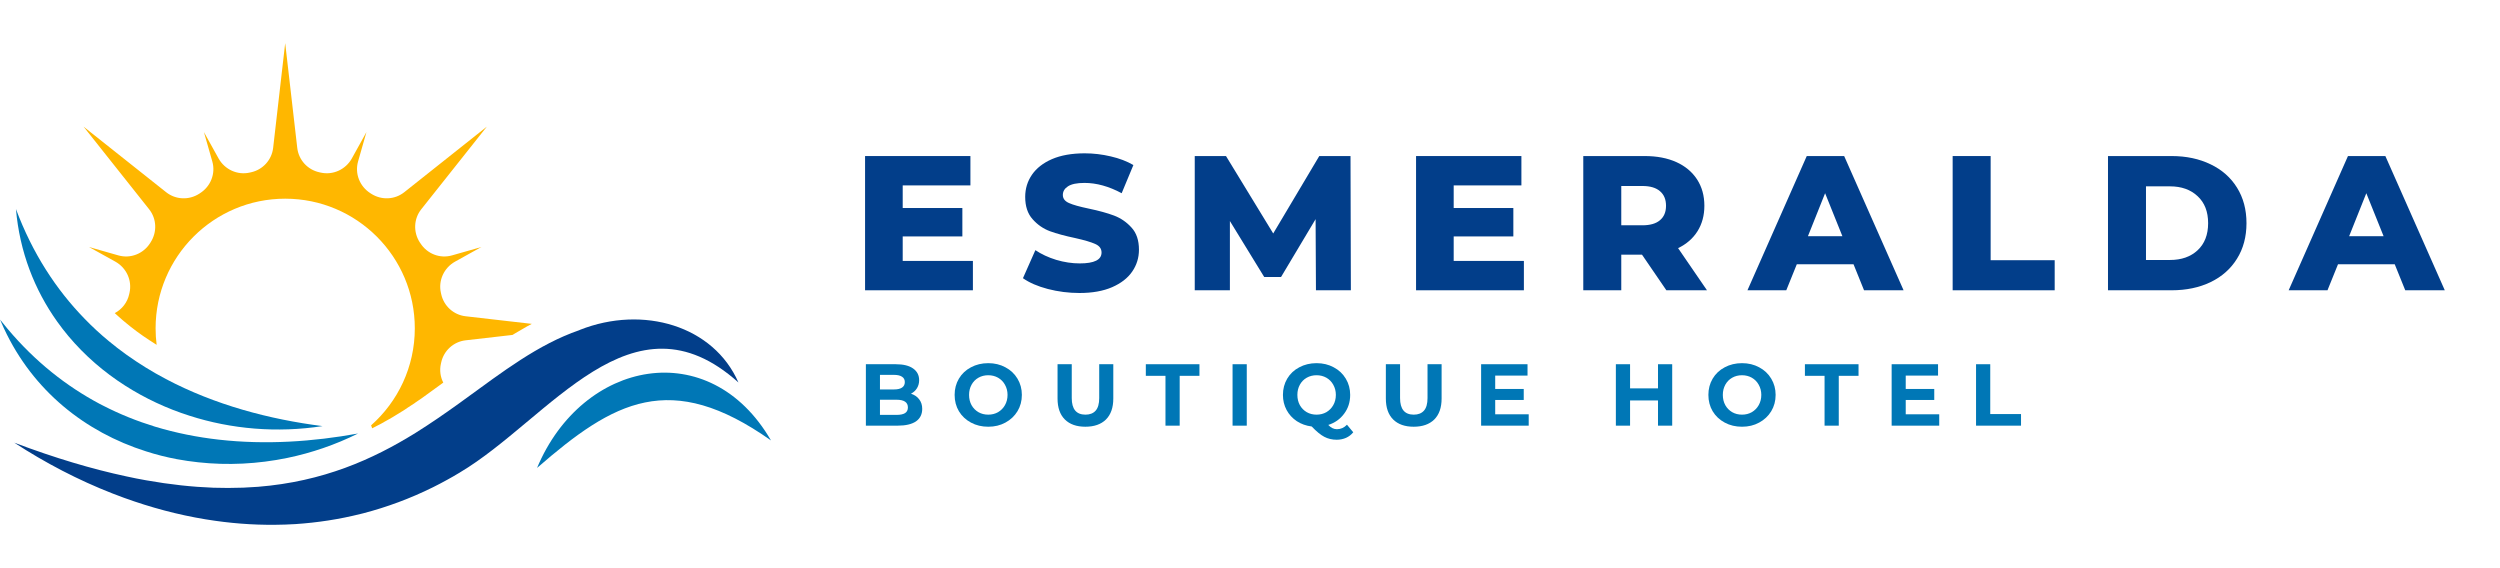 <svg xmlns="http://www.w3.org/2000/svg" xmlns:xlink="http://www.w3.org/1999/xlink" width="440" zoomAndPan="magnify" viewBox="0 0 330 75" height="100" preserveAspectRatio="xMidYMid meet" version="1.0"><defs><g/><clipPath id="fe4fbd82de"><path d="M 11 5.762 L 71 5.762 L 71 57 L 11 57 Z M 11 5.762 " clip-rule="nonzero"/></clipPath><clipPath id="481bbde169"><path d="M 1 42 L 98 42 L 98 69.441 L 1 69.441 Z M 1 42 " clip-rule="nonzero"/></clipPath></defs><g clip-path="url(#fe4fbd82de)"><path fill="#ffb700" d="M 15.559 41.703 C 15.688 41.824 15.855 41.973 16.035 42.125 C 16.129 42.211 16.223 42.285 16.312 42.363 C 17.418 43.301 18.582 44.168 19.777 44.945 L 19.805 44.957 C 20.082 45.148 20.375 45.336 20.676 45.52 C 20.586 44.805 20.539 44.078 20.539 43.336 C 20.539 33.887 28.199 26.227 37.645 26.227 C 47.094 26.227 54.754 33.887 54.754 43.336 C 54.754 48.434 52.523 53.012 48.984 56.145 L 49.129 56.539 L 49.363 56.414 L 50.344 55.906 C 50.516 55.812 50.684 55.715 50.855 55.613 L 50.895 55.594 C 51.02 55.52 51.145 55.453 51.266 55.383 L 51.289 55.375 C 51.695 55.148 52.074 54.918 52.473 54.668 L 52.488 54.656 C 52.684 54.539 52.871 54.414 53.07 54.301 L 53.199 54.227 L 53.949 53.723 L 54.633 53.281 L 54.711 53.23 L 54.805 53.156 L 55.746 52.512 L 56.652 51.855 C 57.262 51.414 57.883 50.961 58.512 50.504 C 58.129 49.754 58.004 48.883 58.199 48.02 C 58.215 47.961 58.223 47.902 58.238 47.844 C 58.578 46.281 59.867 45.109 61.457 44.922 L 67.652 44.211 L 67.984 44.008 L 68.5 43.707 C 68.625 43.637 68.734 43.57 68.836 43.512 C 69.066 43.375 69.324 43.227 69.59 43.074 L 70.195 42.75 L 61.457 41.746 C 59.867 41.562 58.578 40.387 58.238 38.824 C 58.223 38.766 58.215 38.707 58.199 38.648 C 57.832 37.023 58.609 35.352 60.062 34.539 L 63.543 32.605 L 59.668 33.711 C 58.062 34.172 56.363 33.496 55.477 32.086 C 55.445 32.047 55.426 32.012 55.402 31.977 C 54.539 30.625 54.609 28.879 55.605 27.625 L 64.262 16.719 L 53.359 25.375 C 52.102 26.371 50.355 26.441 49.004 25.578 C 48.969 25.555 48.934 25.531 48.895 25.508 C 47.484 24.613 46.809 22.914 47.266 21.309 L 48.371 17.438 L 46.441 20.918 C 45.629 22.375 43.957 23.148 42.328 22.781 C 42.273 22.766 42.215 22.754 42.156 22.742 C 40.594 22.402 39.422 21.113 39.238 19.523 L 37.645 5.695 L 36.055 19.523 C 35.871 21.113 34.695 22.402 33.133 22.742 C 33.078 22.754 33.02 22.766 32.961 22.781 C 31.336 23.148 29.664 22.375 28.852 20.918 L 26.918 17.434 L 28.023 21.309 C 28.484 22.914 27.809 24.613 26.395 25.508 C 26.359 25.531 26.324 25.555 26.289 25.578 C 24.938 26.441 23.191 26.371 21.934 25.375 L 11.031 16.719 L 19.688 27.625 C 20.684 28.879 20.754 30.625 19.887 31.977 C 19.867 32.012 19.844 32.047 19.82 32.086 C 18.926 33.496 17.227 34.172 15.621 33.711 L 11.746 32.605 L 15.23 34.539 C 16.688 35.352 17.461 37.023 17.094 38.648 C 17.078 38.707 17.066 38.766 17.055 38.824 C 16.816 39.922 16.102 40.828 15.148 41.332 C 15.254 41.426 15.363 41.527 15.477 41.629 L 15.559 41.703 " fill-opacity="1" fill-rule="nonzero"/></g><g clip-path="url(#481bbde169)"><path fill="#023e8a" d="M 76.555 43.539 C 76.555 43.539 76.426 43.605 76.461 43.586 C 71.023 45.461 66.348 49.078 61.238 52.781 C 61.035 52.934 60.824 53.078 60.621 53.23 C 58.77 54.559 56.855 55.891 54.828 57.156 C 49.195 60.645 42.664 63.566 34.051 64.258 C 32.781 64.359 31.461 64.41 30.098 64.41 C 29.465 64.41 28.82 64.402 28.164 64.379 C 25.41 64.277 22.457 63.965 19.285 63.398 C 18.422 63.246 17.539 63.074 16.645 62.875 C 12.168 61.918 7.273 60.469 1.883 58.434 C 5.988 61.109 10.344 63.379 14.848 65.137 C 15.355 65.332 15.863 65.527 16.371 65.711 C 19.883 66.984 23.477 67.949 27.113 68.547 C 27.168 68.559 27.227 68.566 27.285 68.574 C 30.27 69.062 33.281 69.301 36.301 69.273 C 37.199 69.266 38.102 69.234 39.004 69.18 C 41.879 68.988 44.75 68.555 47.602 67.84 C 47.715 67.812 47.832 67.781 47.949 67.754 C 51.055 66.945 54.137 65.812 57.156 64.316 C 57.781 64.004 58.398 63.684 59.016 63.34 C 59.547 63.051 60.078 62.746 60.605 62.426 C 60.562 62.461 60.707 62.367 60.703 62.367 C 72.559 55.316 83.43 37.871 97.473 50.488 C 94.195 42.996 84.898 40.25 76.555 43.539 " fill-opacity="1" fill-rule="nonzero"/></g><path fill="#0077b6" d="M 28.898 58.035 C 26.055 57.715 23.23 57.156 20.465 56.32 C 18.125 55.602 15.824 54.684 13.594 53.535 C 13.438 53.457 13.285 53.375 13.129 53.297 C 8.773 50.977 4.684 47.77 1.039 43.453 C 0.98 43.383 0.918 43.309 0.859 43.234 C 0.574 42.895 0.289 42.547 0.008 42.188 C 0.16 42.559 0.324 42.922 0.488 43.277 C 0.508 43.316 0.523 43.359 0.543 43.395 C 4.367 51.594 11.254 57.031 19.262 59.574 C 20.59 60.004 21.953 60.348 23.336 60.609 C 24.273 60.781 25.219 60.922 26.176 61.023 C 30.043 61.445 34.027 61.254 37.949 60.441 C 41.129 59.781 44.266 58.711 47.262 57.223 C 41.328 58.305 35.066 58.734 28.898 58.035 " fill-opacity="1" fill-rule="nonzero"/><path fill="#0077b6" d="M 9.035 44.371 C 11.172 46.914 13.711 49.117 16.543 50.918 C 19.152 52.582 22.008 53.922 25.023 54.879 C 30.531 56.648 36.562 57.172 42.574 56.246 C 35.547 55.352 28.367 53.449 21.898 50.031 C 20.086 49.074 18.332 47.996 16.648 46.789 C 15.867 46.23 15.105 45.641 14.359 45.023 C 13.242 44.102 12.168 43.113 11.145 42.051 C 7.406 38.207 4.293 33.449 2.105 27.594 C 2.594 33.242 4.555 38.258 7.559 42.465 C 8.027 43.121 8.52 43.758 9.035 44.371 " fill-opacity="1" fill-rule="nonzero"/><path fill="#0077b6" d="M 70.891 61.766 C 81.031 52.941 88.488 48.754 101.77 58.137 C 93.68 44.168 76.875 47.457 70.891 61.766 " fill-opacity="1" fill-rule="nonzero"/><g fill="#023e8a" fill-opacity="1"><g transform="translate(112.423, 38.317)"><g><path d="M 16 -3.875 L 16 0 L 1.766 0 L 1.766 -17.719 L 15.672 -17.719 L 15.672 -13.844 L 6.734 -13.844 L 6.734 -10.859 L 14.609 -10.859 L 14.609 -7.109 L 6.734 -7.109 L 6.734 -3.875 Z M 16 -3.875 "/></g></g></g><g fill="#023e8a" fill-opacity="1"><g transform="translate(134.498, 38.317)"><g><path d="M 8 0.359 C 6.562 0.359 5.164 0.18 3.812 -0.172 C 2.469 -0.523 1.375 -1 0.531 -1.594 L 2.172 -5.297 C 2.961 -4.766 3.879 -4.336 4.922 -4.016 C 5.973 -3.703 7.008 -3.547 8.031 -3.547 C 9.945 -3.547 10.906 -4.023 10.906 -4.984 C 10.906 -5.492 10.629 -5.867 10.078 -6.109 C 9.535 -6.359 8.656 -6.617 7.438 -6.891 C 6.102 -7.172 4.988 -7.473 4.094 -7.797 C 3.207 -8.129 2.441 -8.66 1.797 -9.391 C 1.148 -10.117 0.828 -11.098 0.828 -12.328 C 0.828 -13.41 1.125 -14.383 1.719 -15.25 C 2.312 -16.113 3.191 -16.801 4.359 -17.312 C 5.535 -17.82 6.977 -18.078 8.688 -18.078 C 9.844 -18.078 10.988 -17.941 12.125 -17.672 C 13.258 -17.41 14.254 -17.031 15.109 -16.531 L 13.562 -12.812 C 11.875 -13.719 10.238 -14.172 8.656 -14.172 C 7.656 -14.172 6.926 -14.02 6.469 -13.719 C 6.02 -13.426 5.797 -13.047 5.797 -12.578 C 5.797 -12.109 6.066 -11.754 6.609 -11.516 C 7.148 -11.273 8.02 -11.031 9.219 -10.781 C 10.562 -10.5 11.676 -10.191 12.562 -9.859 C 13.445 -9.523 14.211 -9 14.859 -8.281 C 15.516 -7.57 15.844 -6.598 15.844 -5.359 C 15.844 -4.297 15.547 -3.332 14.953 -2.469 C 14.367 -1.613 13.484 -0.926 12.297 -0.406 C 11.117 0.102 9.688 0.359 8 0.359 Z M 8 0.359 "/></g></g></g><g fill="#023e8a" fill-opacity="1"><g transform="translate(155.94, 38.317)"><g><path d="M 17.766 0 L 17.719 -9.391 L 13.156 -1.75 L 10.938 -1.75 L 6.406 -9.141 L 6.406 0 L 1.766 0 L 1.766 -17.719 L 5.891 -17.719 L 12.125 -7.5 L 18.203 -17.719 L 22.328 -17.719 L 22.375 0 Z M 17.766 0 "/></g></g></g><g fill="#023e8a" fill-opacity="1"><g transform="translate(185.153, 38.317)"><g><path d="M 16 -3.875 L 16 0 L 1.766 0 L 1.766 -17.719 L 15.672 -17.719 L 15.672 -13.844 L 6.734 -13.844 L 6.734 -10.859 L 14.609 -10.859 L 14.609 -7.109 L 6.734 -7.109 L 6.734 -3.875 Z M 16 -3.875 "/></g></g></g><g fill="#023e8a" fill-opacity="1"><g transform="translate(207.227, 38.317)"><g><path d="M 9.516 -4.703 L 6.781 -4.703 L 6.781 0 L 1.766 0 L 1.766 -17.719 L 9.875 -17.719 C 11.477 -17.719 12.867 -17.453 14.047 -16.922 C 15.223 -16.391 16.133 -15.629 16.781 -14.641 C 17.426 -13.648 17.75 -12.488 17.75 -11.156 C 17.75 -9.875 17.445 -8.754 16.844 -7.797 C 16.25 -6.848 15.395 -6.102 14.281 -5.562 L 18.094 0 L 12.734 0 Z M 12.688 -11.156 C 12.688 -11.988 12.422 -12.629 11.891 -13.078 C 11.367 -13.535 10.594 -13.766 9.562 -13.766 L 6.781 -13.766 L 6.781 -8.578 L 9.562 -8.578 C 10.594 -8.578 11.367 -8.801 11.891 -9.25 C 12.422 -9.695 12.688 -10.332 12.688 -11.156 Z M 12.688 -11.156 "/></g></g></g><g fill="#023e8a" fill-opacity="1"><g transform="translate(231.023, 38.317)"><g><path d="M 13.641 -3.438 L 6.156 -3.438 L 4.766 0 L -0.359 0 L 7.469 -17.719 L 12.406 -17.719 L 20.25 0 L 15.031 0 Z M 12.172 -7.141 L 9.891 -12.812 L 7.625 -7.141 Z M 12.172 -7.141 "/></g></g></g><g fill="#023e8a" fill-opacity="1"><g transform="translate(255.984, 38.317)"><g><path d="M 1.766 -17.719 L 6.781 -17.719 L 6.781 -3.969 L 15.234 -3.969 L 15.234 0 L 1.766 0 Z M 1.766 -17.719 "/></g></g></g><g fill="#023e8a" fill-opacity="1"><g transform="translate(276.489, 38.317)"><g><path d="M 1.766 -17.719 L 10.156 -17.719 C 12.094 -17.719 13.812 -17.352 15.312 -16.625 C 16.812 -15.906 17.973 -14.879 18.797 -13.547 C 19.629 -12.211 20.047 -10.648 20.047 -8.859 C 20.047 -7.066 19.629 -5.504 18.797 -4.172 C 17.973 -2.836 16.812 -1.805 15.312 -1.078 C 13.812 -0.359 12.094 0 10.156 0 L 1.766 0 Z M 9.953 -4 C 11.461 -4 12.676 -4.426 13.594 -5.281 C 14.52 -6.145 14.984 -7.336 14.984 -8.859 C 14.984 -10.379 14.52 -11.566 13.594 -12.422 C 12.676 -13.285 11.461 -13.719 9.953 -13.719 L 6.781 -13.719 L 6.781 -4 Z M 9.953 -4 "/></g></g></g><g fill="#023e8a" fill-opacity="1"><g transform="translate(302.462, 38.317)"><g><path d="M 13.641 -3.438 L 6.156 -3.438 L 4.766 0 L -0.359 0 L 7.469 -17.719 L 12.406 -17.719 L 20.25 0 L 15.031 0 Z M 12.172 -7.141 L 9.891 -12.812 L 7.625 -7.141 Z M 12.172 -7.141 "/></g></g></g><g fill="#0077b6" fill-opacity="1"><g transform="translate(113.327, 56.187)"><g><path d="M 6.922 -4.219 C 7.379 -4.07 7.738 -3.828 8 -3.484 C 8.27 -3.141 8.406 -2.719 8.406 -2.219 C 8.406 -1.5 8.129 -0.945 7.578 -0.562 C 7.023 -0.188 6.219 0 5.156 0 L 0.969 0 L 0.969 -8.109 L 4.922 -8.109 C 5.91 -8.109 6.672 -7.922 7.203 -7.547 C 7.734 -7.172 8 -6.656 8 -6 C 8 -5.613 7.906 -5.266 7.719 -4.953 C 7.531 -4.641 7.266 -4.395 6.922 -4.219 Z M 2.828 -6.703 L 2.828 -4.781 L 4.703 -4.781 C 5.16 -4.781 5.508 -4.863 5.75 -5.031 C 5.988 -5.195 6.109 -5.438 6.109 -5.75 C 6.109 -6.062 5.988 -6.297 5.75 -6.453 C 5.508 -6.617 5.16 -6.703 4.703 -6.703 Z M 5.016 -1.422 C 5.516 -1.422 5.891 -1.5 6.141 -1.656 C 6.391 -1.82 6.516 -2.07 6.516 -2.406 C 6.516 -3.082 6.016 -3.422 5.016 -3.422 L 2.828 -3.422 L 2.828 -1.422 Z M 5.016 -1.422 "/></g></g></g><g fill="#0077b6" fill-opacity="1"><g transform="translate(125.558, 56.187)"><g><path d="M 4.891 0.141 C 4.047 0.141 3.285 -0.039 2.609 -0.406 C 1.93 -0.77 1.398 -1.27 1.016 -1.906 C 0.641 -2.539 0.453 -3.258 0.453 -4.062 C 0.453 -4.852 0.641 -5.566 1.016 -6.203 C 1.398 -6.848 1.93 -7.348 2.609 -7.703 C 3.285 -8.066 4.047 -8.25 4.891 -8.25 C 5.734 -8.25 6.488 -8.066 7.156 -7.703 C 7.832 -7.348 8.363 -6.848 8.75 -6.203 C 9.133 -5.566 9.328 -4.852 9.328 -4.062 C 9.328 -3.258 9.133 -2.539 8.75 -1.906 C 8.363 -1.27 7.832 -0.77 7.156 -0.406 C 6.488 -0.039 5.734 0.141 4.891 0.141 Z M 4.891 -1.453 C 5.367 -1.453 5.801 -1.562 6.188 -1.781 C 6.57 -2.008 6.875 -2.316 7.094 -2.703 C 7.32 -3.098 7.438 -3.551 7.438 -4.062 C 7.438 -4.562 7.32 -5.008 7.094 -5.406 C 6.875 -5.801 6.57 -6.109 6.188 -6.328 C 5.801 -6.547 5.367 -6.656 4.891 -6.656 C 4.41 -6.656 3.977 -6.547 3.594 -6.328 C 3.207 -6.109 2.906 -5.801 2.688 -5.406 C 2.469 -5.008 2.359 -4.562 2.359 -4.062 C 2.359 -3.551 2.469 -3.098 2.688 -2.703 C 2.906 -2.316 3.207 -2.008 3.594 -1.781 C 3.977 -1.562 4.41 -1.453 4.891 -1.453 Z M 4.891 -1.453 "/></g></g></g><g fill="#0077b6" fill-opacity="1"><g transform="translate(138.705, 56.187)"><g><path d="M 4.562 0.141 C 3.406 0.141 2.504 -0.176 1.859 -0.812 C 1.211 -1.457 0.891 -2.379 0.891 -3.578 L 0.891 -8.109 L 2.766 -8.109 L 2.766 -3.641 C 2.766 -2.18 3.367 -1.453 4.578 -1.453 C 5.16 -1.453 5.609 -1.629 5.922 -1.984 C 6.234 -2.336 6.391 -2.891 6.391 -3.641 L 6.391 -8.109 L 8.25 -8.109 L 8.25 -3.578 C 8.25 -2.379 7.926 -1.457 7.281 -0.812 C 6.633 -0.176 5.727 0.141 4.562 0.141 Z M 4.562 0.141 "/></g></g></g><g fill="#0077b6" fill-opacity="1"><g transform="translate(151.202, 56.187)"><g><path d="M 2.641 -6.578 L 0.047 -6.578 L 0.047 -8.109 L 7.125 -8.109 L 7.125 -6.578 L 4.516 -6.578 L 4.516 0 L 2.641 0 Z M 2.641 -6.578 "/></g></g></g><g fill="#0077b6" fill-opacity="1"><g transform="translate(161.729, 56.187)"><g><path d="M 0.969 -8.109 L 2.844 -8.109 L 2.844 0 L 0.969 0 Z M 0.969 -8.109 "/></g></g></g><g fill="#0077b6" fill-opacity="1"><g transform="translate(168.895, 56.187)"><g><path d="M 9.734 0.875 C 9.473 1.195 9.156 1.441 8.781 1.609 C 8.406 1.773 7.992 1.859 7.547 1.859 C 6.941 1.859 6.395 1.727 5.906 1.469 C 5.426 1.219 4.875 0.766 4.25 0.109 C 3.508 0.016 2.852 -0.219 2.281 -0.594 C 1.707 -0.977 1.258 -1.469 0.938 -2.062 C 0.613 -2.664 0.453 -3.332 0.453 -4.062 C 0.453 -4.852 0.641 -5.566 1.016 -6.203 C 1.398 -6.848 1.93 -7.348 2.609 -7.703 C 3.285 -8.066 4.047 -8.25 4.891 -8.25 C 5.734 -8.25 6.488 -8.066 7.156 -7.703 C 7.832 -7.348 8.363 -6.848 8.75 -6.203 C 9.133 -5.566 9.328 -4.852 9.328 -4.062 C 9.328 -3.113 9.062 -2.285 8.531 -1.578 C 8.008 -0.867 7.312 -0.375 6.438 -0.094 C 6.625 0.102 6.805 0.242 6.984 0.328 C 7.172 0.422 7.367 0.469 7.578 0.469 C 8.086 0.469 8.531 0.27 8.906 -0.125 Z M 2.359 -4.062 C 2.359 -3.551 2.469 -3.098 2.688 -2.703 C 2.906 -2.316 3.207 -2.008 3.594 -1.781 C 3.977 -1.562 4.41 -1.453 4.891 -1.453 C 5.367 -1.453 5.801 -1.562 6.188 -1.781 C 6.57 -2.008 6.875 -2.316 7.094 -2.703 C 7.32 -3.098 7.438 -3.551 7.438 -4.062 C 7.438 -4.562 7.32 -5.008 7.094 -5.406 C 6.875 -5.801 6.57 -6.109 6.188 -6.328 C 5.801 -6.547 5.367 -6.656 4.891 -6.656 C 4.41 -6.656 3.977 -6.547 3.594 -6.328 C 3.207 -6.109 2.906 -5.801 2.688 -5.406 C 2.469 -5.008 2.359 -4.562 2.359 -4.062 Z M 2.359 -4.062 "/></g></g></g><g fill="#0077b6" fill-opacity="1"><g transform="translate(182.042, 56.187)"><g><path d="M 4.562 0.141 C 3.406 0.141 2.504 -0.176 1.859 -0.812 C 1.211 -1.457 0.891 -2.379 0.891 -3.578 L 0.891 -8.109 L 2.766 -8.109 L 2.766 -3.641 C 2.766 -2.18 3.367 -1.453 4.578 -1.453 C 5.16 -1.453 5.609 -1.629 5.922 -1.984 C 6.234 -2.336 6.391 -2.891 6.391 -3.641 L 6.391 -8.109 L 8.25 -8.109 L 8.25 -3.578 C 8.25 -2.379 7.926 -1.457 7.281 -0.812 C 6.633 -0.176 5.727 0.141 4.562 0.141 Z M 4.562 0.141 "/></g></g></g><g fill="#0077b6" fill-opacity="1"><g transform="translate(194.539, 56.187)"><g><path d="M 7.25 -1.5 L 7.25 0 L 0.969 0 L 0.969 -8.109 L 7.094 -8.109 L 7.094 -6.609 L 2.828 -6.609 L 2.828 -4.844 L 6.594 -4.844 L 6.594 -3.391 L 2.828 -3.391 L 2.828 -1.5 Z M 7.25 -1.5 "/></g></g></g><g fill="#0077b6" fill-opacity="1"><g transform="translate(205.681, 56.187)"><g/></g></g><g fill="#0077b6" fill-opacity="1"><g transform="translate(212.325, 56.187)"><g><path d="M 8.406 -8.109 L 8.406 0 L 6.531 0 L 6.531 -3.328 L 2.844 -3.328 L 2.844 0 L 0.969 0 L 0.969 -8.109 L 2.844 -8.109 L 2.844 -4.922 L 6.531 -4.922 L 6.531 -8.109 Z M 8.406 -8.109 "/></g></g></g><g fill="#0077b6" fill-opacity="1"><g transform="translate(225.054, 56.187)"><g><path d="M 4.891 0.141 C 4.047 0.141 3.285 -0.039 2.609 -0.406 C 1.93 -0.77 1.398 -1.27 1.016 -1.906 C 0.641 -2.539 0.453 -3.258 0.453 -4.062 C 0.453 -4.852 0.641 -5.566 1.016 -6.203 C 1.398 -6.848 1.93 -7.348 2.609 -7.703 C 3.285 -8.066 4.047 -8.25 4.891 -8.25 C 5.734 -8.25 6.488 -8.066 7.156 -7.703 C 7.832 -7.348 8.363 -6.848 8.75 -6.203 C 9.133 -5.566 9.328 -4.852 9.328 -4.062 C 9.328 -3.258 9.133 -2.539 8.75 -1.906 C 8.363 -1.27 7.832 -0.77 7.156 -0.406 C 6.488 -0.039 5.734 0.141 4.891 0.141 Z M 4.891 -1.453 C 5.367 -1.453 5.801 -1.562 6.188 -1.781 C 6.57 -2.008 6.875 -2.316 7.094 -2.703 C 7.32 -3.098 7.438 -3.551 7.438 -4.062 C 7.438 -4.562 7.32 -5.008 7.094 -5.406 C 6.875 -5.801 6.57 -6.109 6.188 -6.328 C 5.801 -6.547 5.367 -6.656 4.891 -6.656 C 4.41 -6.656 3.977 -6.547 3.594 -6.328 C 3.207 -6.109 2.906 -5.801 2.688 -5.406 C 2.469 -5.008 2.359 -4.562 2.359 -4.062 C 2.359 -3.551 2.469 -3.098 2.688 -2.703 C 2.906 -2.316 3.207 -2.008 3.594 -1.781 C 3.977 -1.562 4.41 -1.453 4.891 -1.453 Z M 4.891 -1.453 "/></g></g></g><g fill="#0077b6" fill-opacity="1"><g transform="translate(238.201, 56.187)"><g><path d="M 2.641 -6.578 L 0.047 -6.578 L 0.047 -8.109 L 7.125 -8.109 L 7.125 -6.578 L 4.516 -6.578 L 4.516 0 L 2.641 0 Z M 2.641 -6.578 "/></g></g></g><g fill="#0077b6" fill-opacity="1"><g transform="translate(248.728, 56.187)"><g><path d="M 7.25 -1.5 L 7.25 0 L 0.969 0 L 0.969 -8.109 L 7.094 -8.109 L 7.094 -6.609 L 2.828 -6.609 L 2.828 -4.844 L 6.594 -4.844 L 6.594 -3.391 L 2.828 -3.391 L 2.828 -1.5 Z M 7.25 -1.5 "/></g></g></g><g fill="#0077b6" fill-opacity="1"><g transform="translate(259.869, 56.187)"><g><path d="M 0.969 -8.109 L 2.844 -8.109 L 2.844 -1.531 L 6.906 -1.531 L 6.906 0 L 0.969 0 Z M 0.969 -8.109 "/></g></g></g></svg>